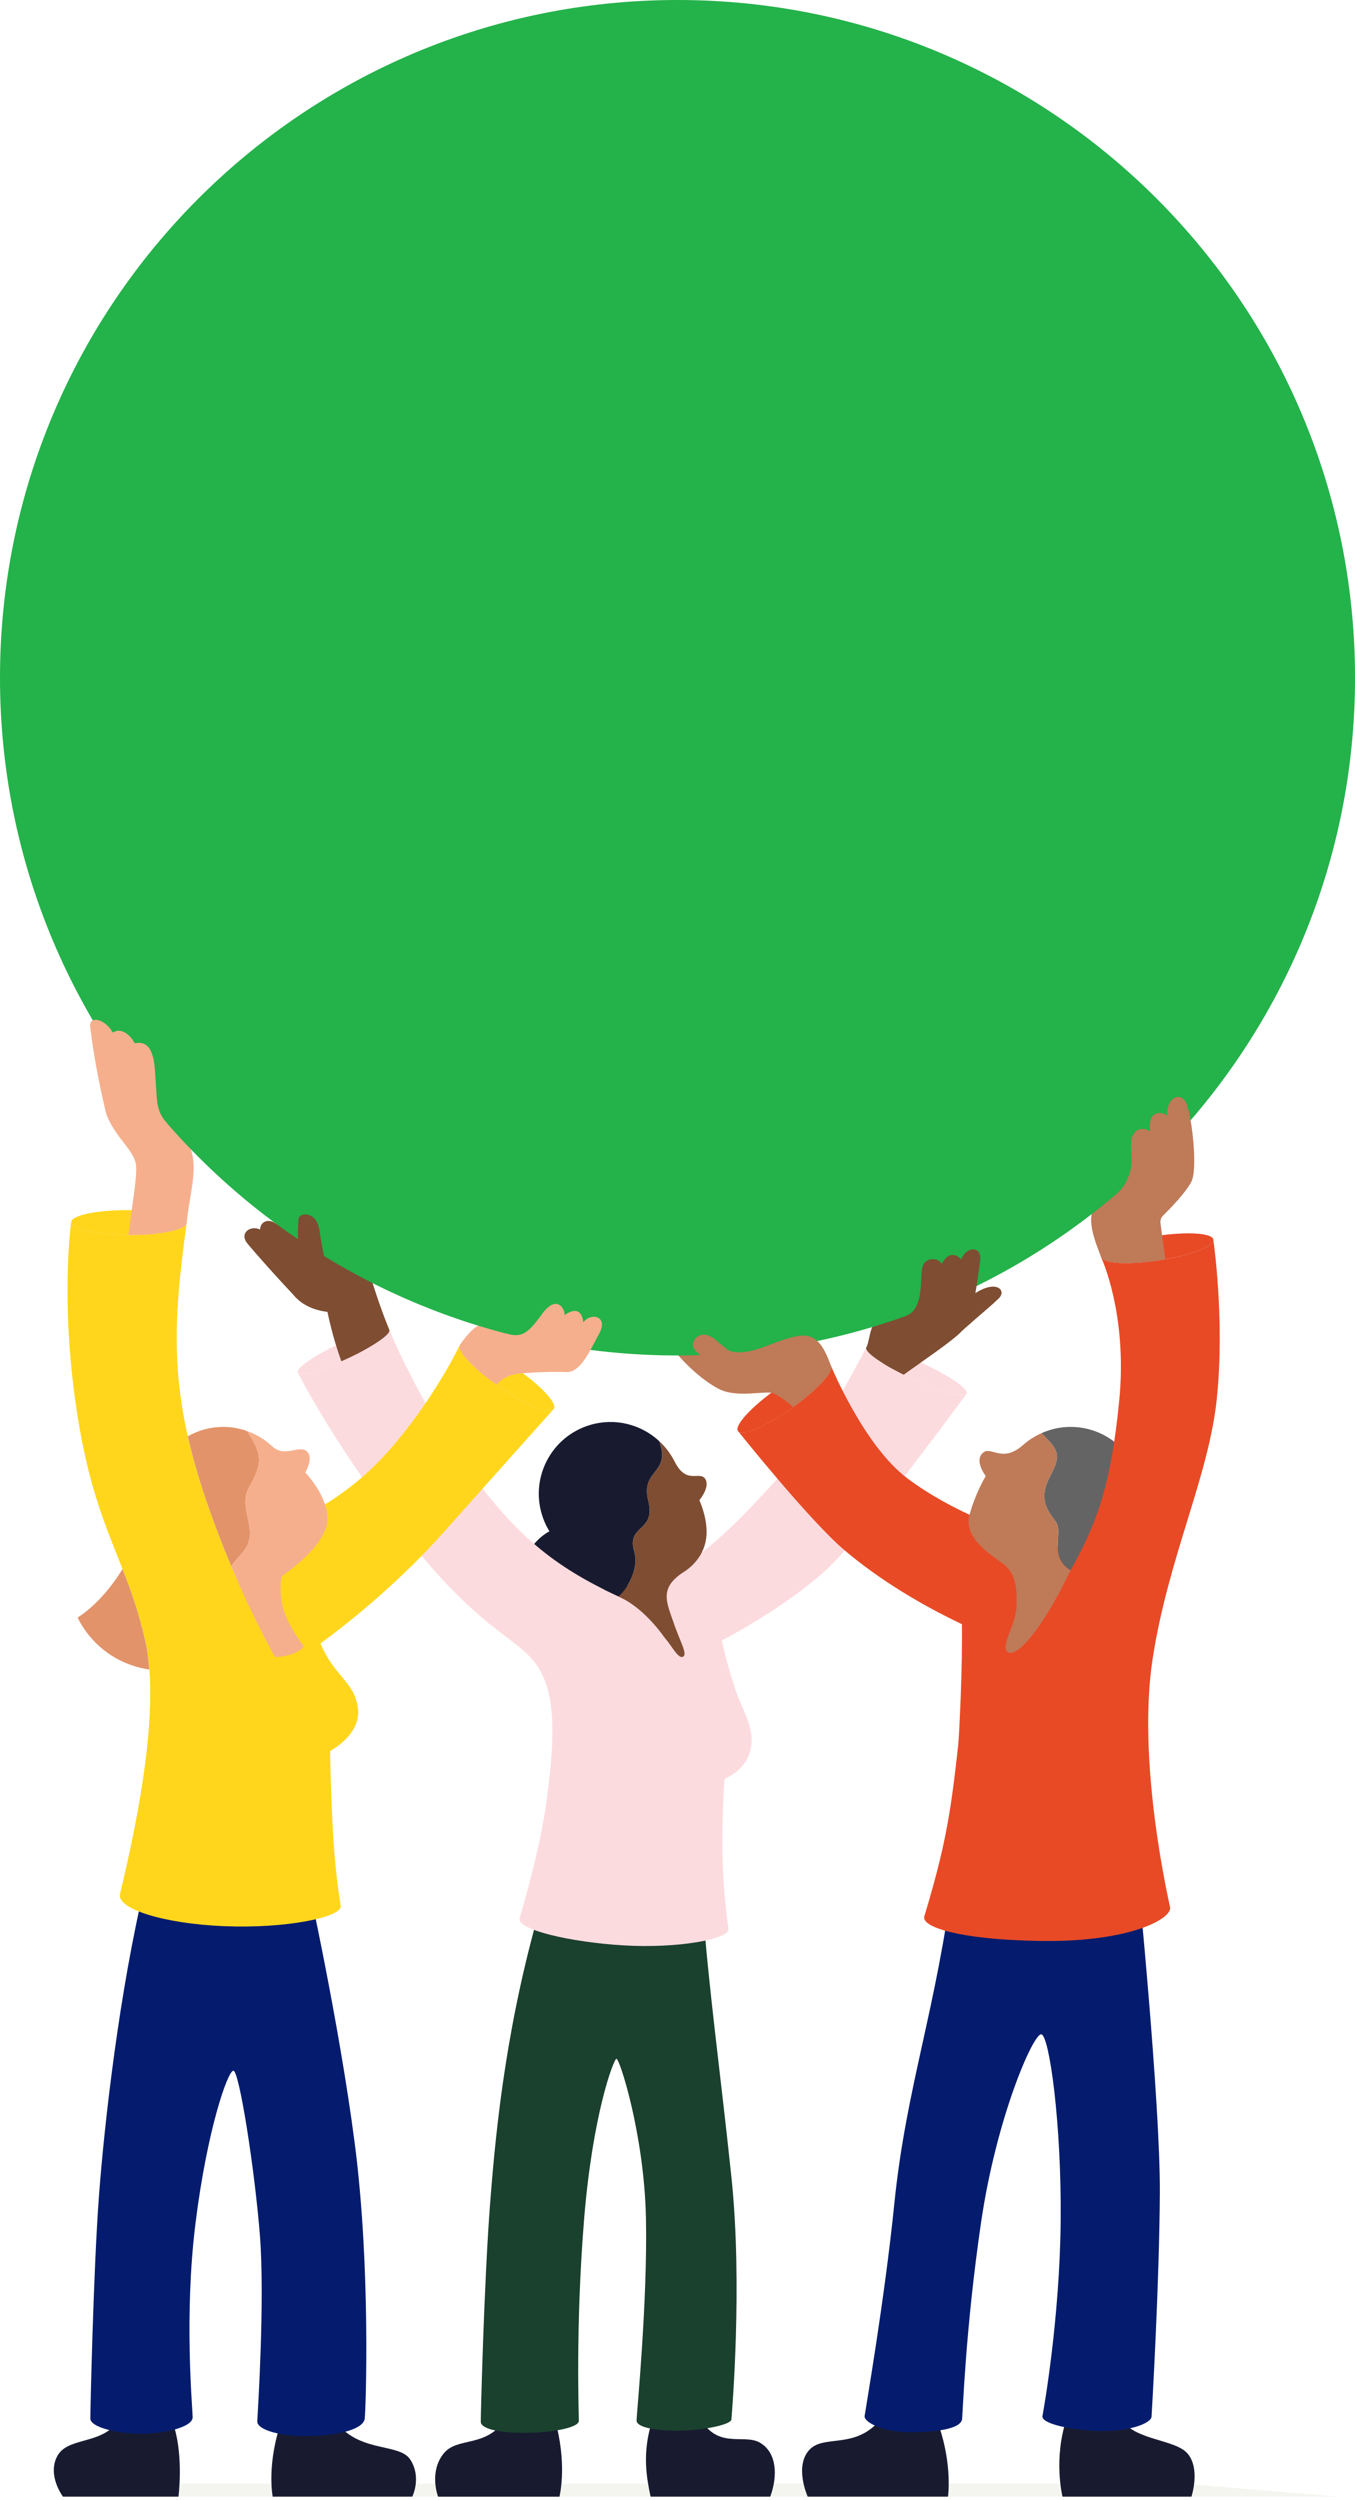 <svg width="346" height="638" viewBox="0 0 346 638" fill="none" xmlns="http://www.w3.org/2000/svg">
<g clip-path="url(#clip0_1308_1858)">
<path d="M245.895 339.425C250.568 335.241 252.634 333.675 255.024 331.365C257.419 329.056 253.622 325.673 246.442 332.024C239.261 338.374 245.889 339.425 245.889 339.425H245.895Z" fill="#7F4D32"/>
<g style="mix-blend-mode:multiply" opacity="0.25">
<path d="M245.895 339.425C250.568 335.241 252.634 333.675 255.024 331.365C257.419 329.056 253.622 325.673 246.442 332.024C239.261 338.374 245.889 339.425 245.889 339.425H245.895Z" fill="#7F4D32"/>
</g>
<path d="M75.68 331.28C70.507 325.758 65.558 320.236 63.141 317.305C60.725 314.374 64.926 311.666 68.144 315.006C71.368 318.34 78.155 327.314 78.155 327.314L75.68 331.286V331.28Z" fill="#7F4D32"/>
<g style="mix-blend-mode:multiply" opacity="0.25">
<path d="M75.68 331.28C70.507 325.758 65.558 320.236 63.141 317.305C60.725 314.374 64.926 311.666 68.144 315.006C71.368 318.34 78.155 327.314 78.155 327.314L75.68 331.286V331.28Z" fill="#7F4D32"/>
</g>
<path d="M88.644 346.769C95.11 343.778 99.949 340.482 99.451 339.406C98.954 338.331 93.308 339.884 86.842 342.876C80.376 345.867 75.538 349.163 76.036 350.238C76.533 351.314 82.178 349.76 88.644 346.769Z" fill="#FCDBDE"/>
<path d="M246.826 355.638C247.365 354.459 242.06 350.879 234.978 347.642C227.896 344.404 221.717 342.735 221.178 343.914C220.639 345.093 225.944 348.673 233.026 351.91C240.108 355.148 246.287 356.817 246.826 355.638Z" fill="#FCDBDE"/>
<g style="mix-blend-mode:multiply" opacity="0.25">
<path d="M88.644 346.769C95.11 343.778 99.949 340.482 99.451 339.406C98.954 338.331 93.308 339.884 86.842 342.876C80.376 345.867 75.538 349.163 76.036 350.238C76.533 351.314 82.178 349.76 88.644 346.769Z" fill="#FCDBDE"/>
</g>
<g style="mix-blend-mode:multiply" opacity="0.25">
<path d="M246.826 355.638C247.365 354.459 242.06 350.879 234.978 347.642C227.896 344.404 221.717 342.735 221.178 343.914C220.639 345.093 225.944 348.673 233.026 351.91C240.108 355.148 246.287 356.817 246.826 355.638Z" fill="#FCDBDE"/>
</g>
<path d="M47.664 312.115C47.676 310.358 41.084 308.892 32.942 308.839C24.8 308.787 18.19 310.168 18.179 311.925C18.167 313.681 24.759 315.148 32.901 315.2C41.043 315.253 47.653 313.871 47.664 312.115Z" fill="#FFD61C"/>
<path d="M141.416 359.542C142.386 358.113 137.801 353.31 131.175 348.815C124.549 344.32 118.392 341.834 117.421 343.264C116.451 344.693 121.036 349.496 127.662 353.991C134.288 358.486 140.446 360.972 141.416 359.542Z" fill="#FFD61C"/>
<g style="mix-blend-mode:multiply" opacity="0.25">
<path d="M47.664 312.115C47.676 310.358 41.084 308.892 32.942 308.839C24.8 308.787 18.19 310.168 18.179 311.925C18.167 313.681 24.759 315.148 32.901 315.2C41.043 315.253 47.653 313.871 47.664 312.115Z" fill="#FFD61C"/>
</g>
<g style="mix-blend-mode:multiply" opacity="0.5">
<path d="M141.416 359.542C142.386 358.113 137.801 353.31 131.175 348.815C124.549 344.32 118.392 341.834 117.421 343.264C116.451 344.693 121.036 349.496 127.662 353.991C134.288 358.486 140.446 360.972 141.416 359.542Z" fill="#FFD61C"/>
</g>
<path d="M202.099 359.447C208.645 354.837 213.146 349.955 212.151 348.543C211.156 347.13 205.042 349.723 198.496 354.333C191.95 358.943 187.449 363.825 188.444 365.237C189.439 366.65 195.552 364.057 202.099 359.447Z" fill="#E84A26"/>
<g style="mix-blend-mode:multiply" opacity="0.25">
<path d="M202.099 359.447C208.645 354.837 213.146 349.955 212.151 348.543C211.156 347.13 205.042 349.723 198.496 354.333C191.95 358.943 187.449 363.825 188.444 365.237C189.439 366.65 195.552 364.057 202.099 359.447Z" fill="#E84A26"/>
</g>
<path d="M47.506 312.558L47.66 312.107C48.473 304.477 50.538 298.498 48.727 293.294C46.916 288.091 40.358 281.937 40.358 281.937L37.999 294.707L35.886 315.149C41.924 314.921 46.614 313.886 47.501 312.563L47.506 312.558Z" fill="#F6AF8C"/>
<path d="M125.56 352.498C128.534 348.118 132.21 342.686 134.361 339.425C138.413 333.277 125.64 337.132 123.516 337.684C121.386 338.231 119.262 340.567 117.424 343.259L117.302 343.62C117.148 345.171 120.542 348.802 125.56 352.498Z" fill="#F6AF8C"/>
<path d="M197.491 355.594C198.825 356.194 200.715 357.425 202.516 359.13C205.001 357.351 207.168 355.551 208.825 353.932L197.561 340.848C197.561 340.848 169.7 341.263 171.834 344.183C173.969 347.103 178.871 352.063 183.566 354.479C188.261 356.894 195.643 354.765 197.491 355.594Z" fill="#BF7A57"/>
<path d="M221.173 344.018C220.961 344.921 223.627 346.992 227.732 349.27L236.532 335.985C236.532 335.985 234.19 332.268 227.854 334.195C221.518 336.123 222.533 341.321 221.189 343.939L221.051 344.257C221.093 344.178 221.136 344.098 221.178 344.018H221.173Z" fill="#7F4D32"/>
<path d="M99.463 339.579L99.431 339.425C96.951 333.425 95.156 327.468 95.156 327.468L89.192 320.799L83.605 324.983L91.162 345.553C96.048 343.068 99.495 340.615 99.463 339.574V339.579Z" fill="#7F4D32"/>
<path d="M87.178 347.438C87.656 347.231 88.139 347.013 88.628 346.785C90.179 346.068 91.629 345.335 92.94 344.618L89.191 331.365L92.351 321.346L83.604 315.786C83.604 315.786 72.892 314.002 70.454 312.271C68.016 310.546 65.775 312.356 66.598 314.825C67.421 317.294 71.692 324.431 74.299 329.374C76.907 334.318 83.609 334.795 83.609 334.795C83.609 334.795 84.932 341.411 87.183 347.433L87.178 347.438Z" fill="#7F4D32"/>
<path d="M295.977 321.666C303.89 320.439 310.09 318.06 309.825 316.353C309.56 314.646 302.93 314.258 295.018 315.485C287.105 316.713 280.905 319.092 281.17 320.799C281.435 322.505 288.064 322.894 295.977 321.666Z" fill="#E84A26"/>
<g style="mix-blend-mode:multiply" opacity="0.25">
<path d="M295.977 321.666C303.89 320.439 310.09 318.06 309.825 316.353C309.56 314.646 302.93 314.258 295.018 315.485C287.105 316.713 280.905 319.092 281.17 320.799C281.435 322.505 288.064 322.894 295.977 321.666Z" fill="#E84A26"/>
</g>
<path d="M281.228 320.958C281.228 320.958 281.244 320.985 281.249 320.995L281.881 321.574C283.57 322.471 288.121 322.652 293.624 321.993C292.933 315.85 291.505 304.413 289.773 297.42C287.314 287.501 285.822 301.811 281.212 305.671C276.602 309.531 279.151 315.505 281.212 320.963H281.228V320.958Z" fill="#BF7A57"/>
<g style="mix-blend-mode:multiply">
<path d="M16.076 637.169H341.688L302.047 633.846H28.652L16.076 637.169Z" fill="#F5F5F0"/>
</g>
<path d="M146.836 416.13C154.298 416.13 160.347 410.082 160.347 402.622C160.347 395.162 154.298 389.114 146.836 389.114C139.374 389.114 133.325 395.162 133.325 402.622C133.325 410.082 139.374 416.13 146.836 416.13Z" fill="#181B30"/>
<path d="M173.003 345.93C268.549 345.93 346.005 268.491 346.005 172.965C346.005 77.439 268.549 0 173.003 0C77.456 0 0 77.439 0 172.965C0 268.491 77.456 345.93 173.003 345.93Z" fill="#24B24A"/>
<path d="M16.076 637.169C16.076 637.169 12.03 631.817 14.584 626.9C17.139 621.984 25.248 623.922 29.725 618.479C34.203 613.037 42.132 611.539 44.5 619.44C46.869 627.341 45.573 637.169 45.573 637.169H16.076Z" fill="#181B30"/>
<path d="M72.149 617.125C67.932 628.584 69.632 637.169 69.632 637.169H105.278C105.278 637.169 107.737 632.258 104.752 627.692C101.768 623.125 90.578 626.481 84.608 616.387C78.639 606.293 72.149 617.131 72.149 617.131V617.125Z" fill="#181B30"/>
<path d="M129.708 616.536C124.355 625.228 116.872 621.527 113.181 626.29C109.49 631.053 111.864 637.175 111.864 637.175H142.858C142.858 637.175 144.733 629.9 142.189 619.371C139.645 608.837 129.708 616.541 129.708 616.541V616.536Z" fill="#181B30"/>
<path d="M166.565 617.683C163.846 626.109 165.158 632.513 166.125 637.169H196.678C198.611 631.992 198.436 625.934 194.044 623.391C189.652 620.847 182.456 625.822 177.803 615.314C174.962 608.895 166.565 617.683 166.565 617.683Z" fill="#181B30"/>
<path d="M225.984 615.941C219.314 625.775 210.641 620.959 206.69 625.201C202.738 629.449 206.249 637.169 206.249 637.169H242.071C242.071 637.169 243.213 629.274 239.787 619.175C236.362 609.081 225.979 615.936 225.979 615.936L225.984 615.941Z" fill="#181B30"/>
<path d="M272.455 617.014C268.854 627.458 271.313 637.169 271.313 637.169H304.24C304.24 637.169 306.609 629.969 303.189 626.109C299.763 622.249 288.361 622.907 285.695 616.238C283.029 609.569 272.46 617.014 272.46 617.014H272.455Z" fill="#181B30"/>
<path d="M23.061 617.231C23.061 619.254 28.871 620.906 35.047 621.107C41.218 621.304 49.243 619.552 49.196 616.886C49.153 614.221 46.981 591.171 49.907 567.516C52.834 543.861 58.081 528.617 59.584 528.458C61.087 528.298 65.123 554.247 66.387 570.782C67.651 587.316 65.797 615.761 65.697 617.927C65.596 620.093 71.496 621.851 79.053 621.702C86.611 621.554 92.846 619.923 93.138 617.221C93.43 614.518 94.667 578.614 90.615 547.254C86.563 515.895 78.278 478.721 78.278 478.721C78.278 478.721 43.566 453.707 37.044 480.835C30.522 507.967 26.656 541.668 25.249 560.693C23.841 579.718 23.066 615.208 23.066 617.231H23.061Z" fill="#051C6E"/>
<path d="M138.716 484.185C129.554 515.013 126.734 541.615 125.146 562.403C123.558 583.19 122.767 616.408 122.762 618.07C122.756 619.732 126.984 620.964 134.467 620.884C141.318 620.815 147.771 619.514 147.803 617.847C147.834 616.18 146.942 593.969 149.109 566.874C151.271 539.783 156.613 525.792 157.378 525.41C158.143 525.028 164.495 544.743 164.941 565.982C165.392 587.221 162.583 615.909 162.546 617.693C162.509 619.483 167.299 620.375 173.407 620.332C179.514 620.29 186.663 618.792 186.763 617.491C186.864 616.191 189.69 583.276 186.763 555.548C183.837 527.821 181.038 508.233 179.387 486.102C177.735 463.971 138.716 484.174 138.716 484.174V484.185Z" fill="#1A402E"/>
<path d="M243.505 477.845C239.182 512.821 231.417 532.281 228.364 562.424C225.868 587.045 220.987 615.012 220.78 616.589C220.573 618.166 225.549 620.89 233.377 620.736C241.2 620.582 245.475 619.408 245.677 617.327C245.879 615.245 246.559 594.219 250.505 567.256C254.451 540.293 263.862 518.921 265.896 519.176C267.93 519.431 271.085 541.944 270.84 566.874C270.601 591.803 266.56 614.651 266.193 616.589C265.827 618.527 273.267 620.146 280.522 620.412C287.771 620.677 293.921 618.591 294.049 616.738C294.176 614.884 296.04 582.649 296.168 559.626C296.295 536.603 290.443 477.845 290.443 477.845H243.5H243.505Z" fill="#051C6E"/>
<path d="M233.032 351.935C226.096 348.765 220.881 345.272 221.173 344.018C215.347 354.728 211.034 363.659 199.281 376.546C187.417 389.565 181.41 395.491 169.79 402.797C167.819 404.034 166.04 407.311 164.436 411.893C162.455 410.061 160.294 408.516 157.936 407.427C141.302 399.734 131.599 391.7 119.071 374.374C106.542 357.043 99.431 339.42 99.431 339.42C99.93 340.493 95.092 343.79 88.629 346.779C82.165 349.769 76.52 351.325 76.02 350.247C76.02 350.247 85.575 369.357 104.296 392.948C123.739 417.447 132.852 417.877 137.701 425.958C142.55 434.04 141.164 447.118 139.624 459.203C138.084 471.282 133.495 486.67 132.693 489.559C131.891 492.447 145.599 495.675 159.338 496.488C173.077 497.295 186.344 494.889 186.009 492.298C185.675 489.707 184.639 482.651 184.485 472.955C184.352 464.433 184.846 456.229 184.968 454.366C184.984 454.127 185.128 453.925 185.345 453.824C186.593 453.261 190.805 451.042 191.713 446.3C192.781 440.714 189.738 437.199 187.507 430.35C185.276 423.5 184.352 418.652 184.352 418.652C184.352 418.652 203.976 408.542 214.136 397.477C224.296 386.411 246.84 355.657 246.84 355.657C246.304 356.836 240.127 355.169 233.043 351.93L233.032 351.935Z" fill="#FCDBDE"/>
<path d="M269.666 394.509C256.979 391.063 242.953 385.652 231.8 377.369C220.647 369.086 212.234 348.659 212.234 348.659L212.218 348.67C212.861 350.241 208.453 354.957 202.106 359.427C195.558 364.036 189.445 366.633 188.452 365.22C188.452 365.22 206.637 388.02 215.718 395.698C224.8 403.371 235.586 409.748 245.629 414.505C245.629 414.505 245.858 427.18 244.652 446.311L259.815 444.086L283.31 423.415C283.31 423.415 282.349 397.96 269.661 394.514L269.666 394.509Z" fill="#E84A26"/>
<path d="M127.664 353.985C121.036 349.488 116.453 344.688 117.425 343.259C117.425 343.259 110.728 357.42 98.879 370.684C87.036 383.948 73.578 388.966 65.24 392.852C63.243 393.781 61.697 397.695 60.492 403.1C57.868 397.095 55.112 390.176 52.493 382.477C42.828 354.054 44.336 336.803 47.661 312.112C47.65 313.87 41.038 315.25 32.896 315.197C24.755 315.144 18.164 313.679 18.174 311.921C18.174 311.921 15.206 332.698 19.853 361.689C24.494 390.681 32.551 398.162 37.193 419.289C41.834 440.417 31.271 480.006 30.628 483.532C29.986 487.058 41.373 490.913 57.188 491.576C73.004 492.24 87.413 489.293 86.988 486.394C86.563 483.495 85.522 477.272 84.954 466.286C84.439 456.314 84.311 448.451 84.295 447.075C84.295 446.943 84.359 446.826 84.476 446.762C85.66 446.104 92.177 442.169 91.401 435.967C90.546 429.144 85.336 427.913 81.831 419.39C81.831 419.39 98.226 407.927 113.102 391.254C127.977 374.581 141.425 359.55 141.425 359.55C140.453 360.978 134.297 358.493 127.669 354.001L127.664 353.985Z" fill="#FFD61C"/>
<path d="M37.192 419.279C35.551 411.808 33.48 406.047 31.286 400.435C26.289 408.617 20.903 412.132 19.969 412.705C19.884 412.758 19.857 412.859 19.894 412.95C20.521 414.32 25.423 424.137 38.111 426.091C37.941 423.638 37.643 421.344 37.192 419.284V419.279Z" fill="#E2936A"/>
<path d="M52.493 382.472C54.633 388.758 56.858 394.525 59.036 399.702C59.8 398.688 60.698 397.588 61.781 396.399C66.917 390.76 60.316 385.28 63.656 379.429C66.986 373.588 67.167 371.183 63.008 365.194C61.123 364.535 59.11 364.158 57.002 364.158C53.714 364.158 50.634 365.034 47.968 366.553C49.083 371.512 50.554 376.758 52.498 382.472H52.493Z" fill="#E2936A"/>
<path d="M78.006 375.856C77.969 375.818 77.964 375.76 77.99 375.717C78.298 375.181 80.067 371.937 78.33 370.376C76.434 368.671 72.78 372.048 69.62 369.202L69.61 369.213C67.74 367.434 65.488 366.059 63.003 365.194C67.161 371.183 66.986 373.583 63.651 379.429C60.316 385.28 66.912 390.76 61.776 396.399C60.693 397.588 59.795 398.687 59.03 399.702C63.3 409.859 67.358 417.723 70.114 422.688C70.189 422.826 70.337 422.905 70.496 422.895C74.862 422.661 76.785 421.084 77.39 420.452C77.528 420.309 77.539 420.091 77.417 419.937C76.609 418.864 73.497 414.574 72.345 410.56C71.012 405.925 71.984 402.261 71.984 402.261C71.984 402.261 82.446 395.263 83.492 388.912C84.475 382.923 78.67 376.562 78.011 375.856H78.006Z" fill="#F6AF8C"/>
<path d="M180.135 377.518C178.706 375.144 175.329 379.18 172.254 372.962L172.243 372.972C171.239 370.981 169.896 369.229 168.313 367.769C171.452 376.265 163.496 374.889 165.535 382.981C167.575 391.079 159.959 389.029 161.935 395.879C163.369 400.865 159.614 406.095 157.888 407.406C162.593 409.567 166.539 413.534 169.763 418.01C169.773 418.02 169.784 418.031 169.795 418.042C171.664 420.219 173.204 423.452 174.426 422.799C175.647 422.146 173.592 418.859 171.94 413.942C170.289 409.02 168.143 405.266 174.686 401.125C176.412 400.031 179.678 397.307 180.321 392.613C180.916 388.259 178.903 383.581 178.611 382.928C178.59 382.88 178.6 382.827 178.632 382.79C179.025 382.36 181.234 379.403 180.14 377.518H180.135Z" fill="#7F4D32"/>
<path d="M149.215 398.247C149.491 398.369 149.788 398.486 150.118 398.592C155.105 400.148 154.239 403.371 154.218 405.638C155.407 406.233 156.618 406.822 157.882 407.406C159.608 406.1 163.363 400.865 161.929 395.879C159.953 389.024 167.569 391.079 165.53 382.981C163.49 374.884 171.446 376.259 168.307 367.769C163.719 363.537 157.091 361.753 150.675 363.665C140.978 366.548 135.454 376.748 138.343 386.438C140.016 392.056 144.153 396.261 149.215 398.247Z" fill="#181B30"/>
<path d="M291.691 382.472C291.691 372.357 283.491 364.158 273.373 364.158C270.713 364.158 268.195 364.748 265.917 365.772C270.739 370.397 270.83 371.597 268.121 376.785C265.12 382.535 267.372 385.371 269.539 388.286C271.706 391.201 267.516 397.185 273.368 400.785C283.485 400.785 291.685 392.587 291.685 382.472H291.691Z" fill="#646464"/>
<path d="M204.932 357.314C209.706 353.549 212.76 349.987 212.218 348.664L212.234 348.654C210.71 344.809 209.074 339.978 203.673 340.976C198.272 341.969 194.427 344.682 189.323 345.165C185.632 345.51 197.874 353.13 204.932 357.319V357.314Z" fill="#BF7A57"/>
<path d="M295.971 321.67C296.523 321.585 297.06 321.494 297.596 321.399C297.044 317.703 296.555 313.949 296.322 312.139C296.231 311.438 296.476 310.742 296.975 310.248C298.743 308.501 302.95 304.19 304.251 301.509C305.918 298.084 304.267 283.981 302.764 281.263C301.293 278.597 297.856 280.137 298.069 284.544C298.069 284.629 297.979 284.677 297.915 284.624C296.895 283.758 293.114 283.057 293.629 288.611C293.634 288.696 293.544 288.749 293.475 288.696C292.301 287.703 288.148 287.188 288.897 293.979C289.694 301.179 285.195 304.62 285.195 304.62L288.658 322.371C290.825 322.312 293.326 322.084 295.971 321.67Z" fill="#BF7A57"/>
<g style="mix-blend-mode:multiply" opacity="0.25">
<path d="M245.629 414.5C245.613 409.18 245.135 403.201 245.008 401.656C245.008 401.608 244.933 401.608 244.928 401.656C244.742 403.079 244.025 408.272 242.804 413.119C243.749 413.592 244.694 414.059 245.629 414.505V414.5Z" fill="#E84A26"/>
</g>
<path d="M310.741 356.714C312.796 336.579 309.816 316.36 309.816 316.36C310.082 318.07 303.884 320.448 295.971 321.675C288.307 322.864 281.871 322.535 281.228 320.963H281.212C281.212 320.963 287.946 335.3 285.806 357.319C283.666 379.339 280.059 388.764 273.373 400.79C262.427 420.484 248.337 412.541 245.724 435.941C243.106 459.341 242.602 467.332 236.016 489.091C235.225 491.698 244.53 494.985 265.237 495.346C288.791 495.76 299.37 489.548 298.78 486.75C298.191 483.951 290.262 449.167 294.372 423.033C298.488 396.903 308.685 376.854 310.741 356.719V356.714Z" fill="#E84A26"/>
<path d="M245.31 321.314C244.572 320.416 242.368 319.068 240.552 322.434C240.509 322.508 240.408 322.508 240.371 322.434C239.612 321.011 236.287 320.708 235.565 323.284C234.811 325.97 236.128 334.047 231.343 335.841L231.05 338.693L225.469 347.942C226.95 348.861 228.751 349.854 230.753 350.847C236.675 346.562 243.499 342.064 245.894 339.42C248.582 336.462 249.734 325.577 250.287 321.792C250.828 318.064 246.951 317.873 245.48 321.287C245.448 321.356 245.358 321.372 245.31 321.314Z" fill="#7F4D32"/>
<path d="M42.705 286.753C39.742 283.45 40.135 280.891 39.683 275.013C39.476 272.31 39.529 265.216 34.563 266.241C34.468 266.263 34.372 266.215 34.325 266.13C32.721 263.241 30.294 262.487 29.04 263.432C28.934 263.512 28.791 263.491 28.721 263.379C26.539 259.769 22.678 259.254 23.028 262.052C23.474 265.625 24.377 272.613 26.841 283.084C27.011 283.912 27.245 284.671 27.553 285.34C29.964 290.618 33.809 293.332 34.638 296.794C35.27 299.438 33.65 307.716 32.822 315.197C35.302 315.218 37.639 315.102 39.694 314.884C41.367 307.344 45.042 289.36 42.71 286.758L42.705 286.753Z" fill="#F6AF8C"/>
<path d="M148.933 337.371C148.599 334.626 147.048 333.638 144.233 335.581C144.201 335.603 144.164 335.581 144.164 335.549C144.18 333.643 141.928 330.479 138.407 335.348C134.838 340.291 133.293 341.443 129.416 340.392C126.952 339.723 123.574 345.128 121.434 349.158C122.921 350.502 124.737 351.946 126.776 353.38C128.386 351.643 130.313 350.677 133.5 350.464C137.855 350.172 140.877 350.034 144.584 350.172C148.291 350.31 150.612 344.725 153.012 340.328C155.392 335.98 151.058 334.854 149.008 337.392C148.981 337.424 148.939 337.408 148.933 337.371Z" fill="#F6AF8C"/>
<path d="M76.239 321.033C76.026 317.512 76.016 313.461 76.239 311.045C76.387 309.42 80.811 308.995 81.549 313.886C82.288 318.776 83.605 324.983 83.605 324.983L76.239 321.033Z" fill="#7F4D32"/>
<g style="mix-blend-mode:multiply" opacity="0.25">
<path d="M184.336 418.652C184.336 418.652 185.042 418.286 186.258 417.622L182.907 410.576C182.875 410.507 182.774 410.539 182.785 410.613C183.008 411.765 183.608 414.85 184.33 418.652H184.336Z" fill="#FCDBDE"/>
</g>
<g style="mix-blend-mode:multiply" opacity="0.25">
<path d="M81.82 419.374C81.82 419.374 82.749 418.721 84.353 417.516C80.954 413.3 78.001 408.017 77.215 406.572C77.189 406.519 77.109 406.556 77.125 406.61C77.587 408.266 79.403 414.5 81.82 419.369V419.374Z" fill="#FFD61C"/>
</g>
<path d="M269.539 388.286C267.372 385.371 265.12 382.535 268.121 376.785C270.829 371.592 270.739 370.397 265.917 365.772C264.084 366.595 262.406 367.695 260.951 369.038L260.935 369.027C255.932 373.291 253.139 369.139 251.152 370.652C248.731 372.495 251.264 376.1 251.668 376.641C251.699 376.684 251.705 376.737 251.673 376.785C251.328 377.353 249.092 381.144 247.562 386.592C245.9 392.512 253.064 396.792 256.203 399.144C259.342 401.496 259.767 405.452 259.554 410.13C259.347 414.808 255.21 420.489 257.425 421.7C259.634 422.911 265.842 416.449 273.363 400.785C267.505 397.185 271.7 391.201 269.533 388.286H269.539Z" fill="#BF7A57"/>
<path d="M191.861 344.91C189.732 345.155 186.901 345.378 185.664 344.374C184.612 343.525 183.529 342.632 182.525 341.794C178.754 338.64 175.637 342.664 177.495 344.565C178.074 345.16 178.828 345.919 179.63 346.742L177.283 347.661L185.228 352.418L191.16 348.771C191.16 348.771 191.07 348.702 190.916 348.579C191.341 348.022 193.821 344.687 191.867 344.91H191.861Z" fill="#BF7A57"/>
</g>
<defs>
<clipPath id="clip0_1308_1858">
<rect width="346" height="637.169" fill="white"/>
</clipPath>
</defs>
</svg>